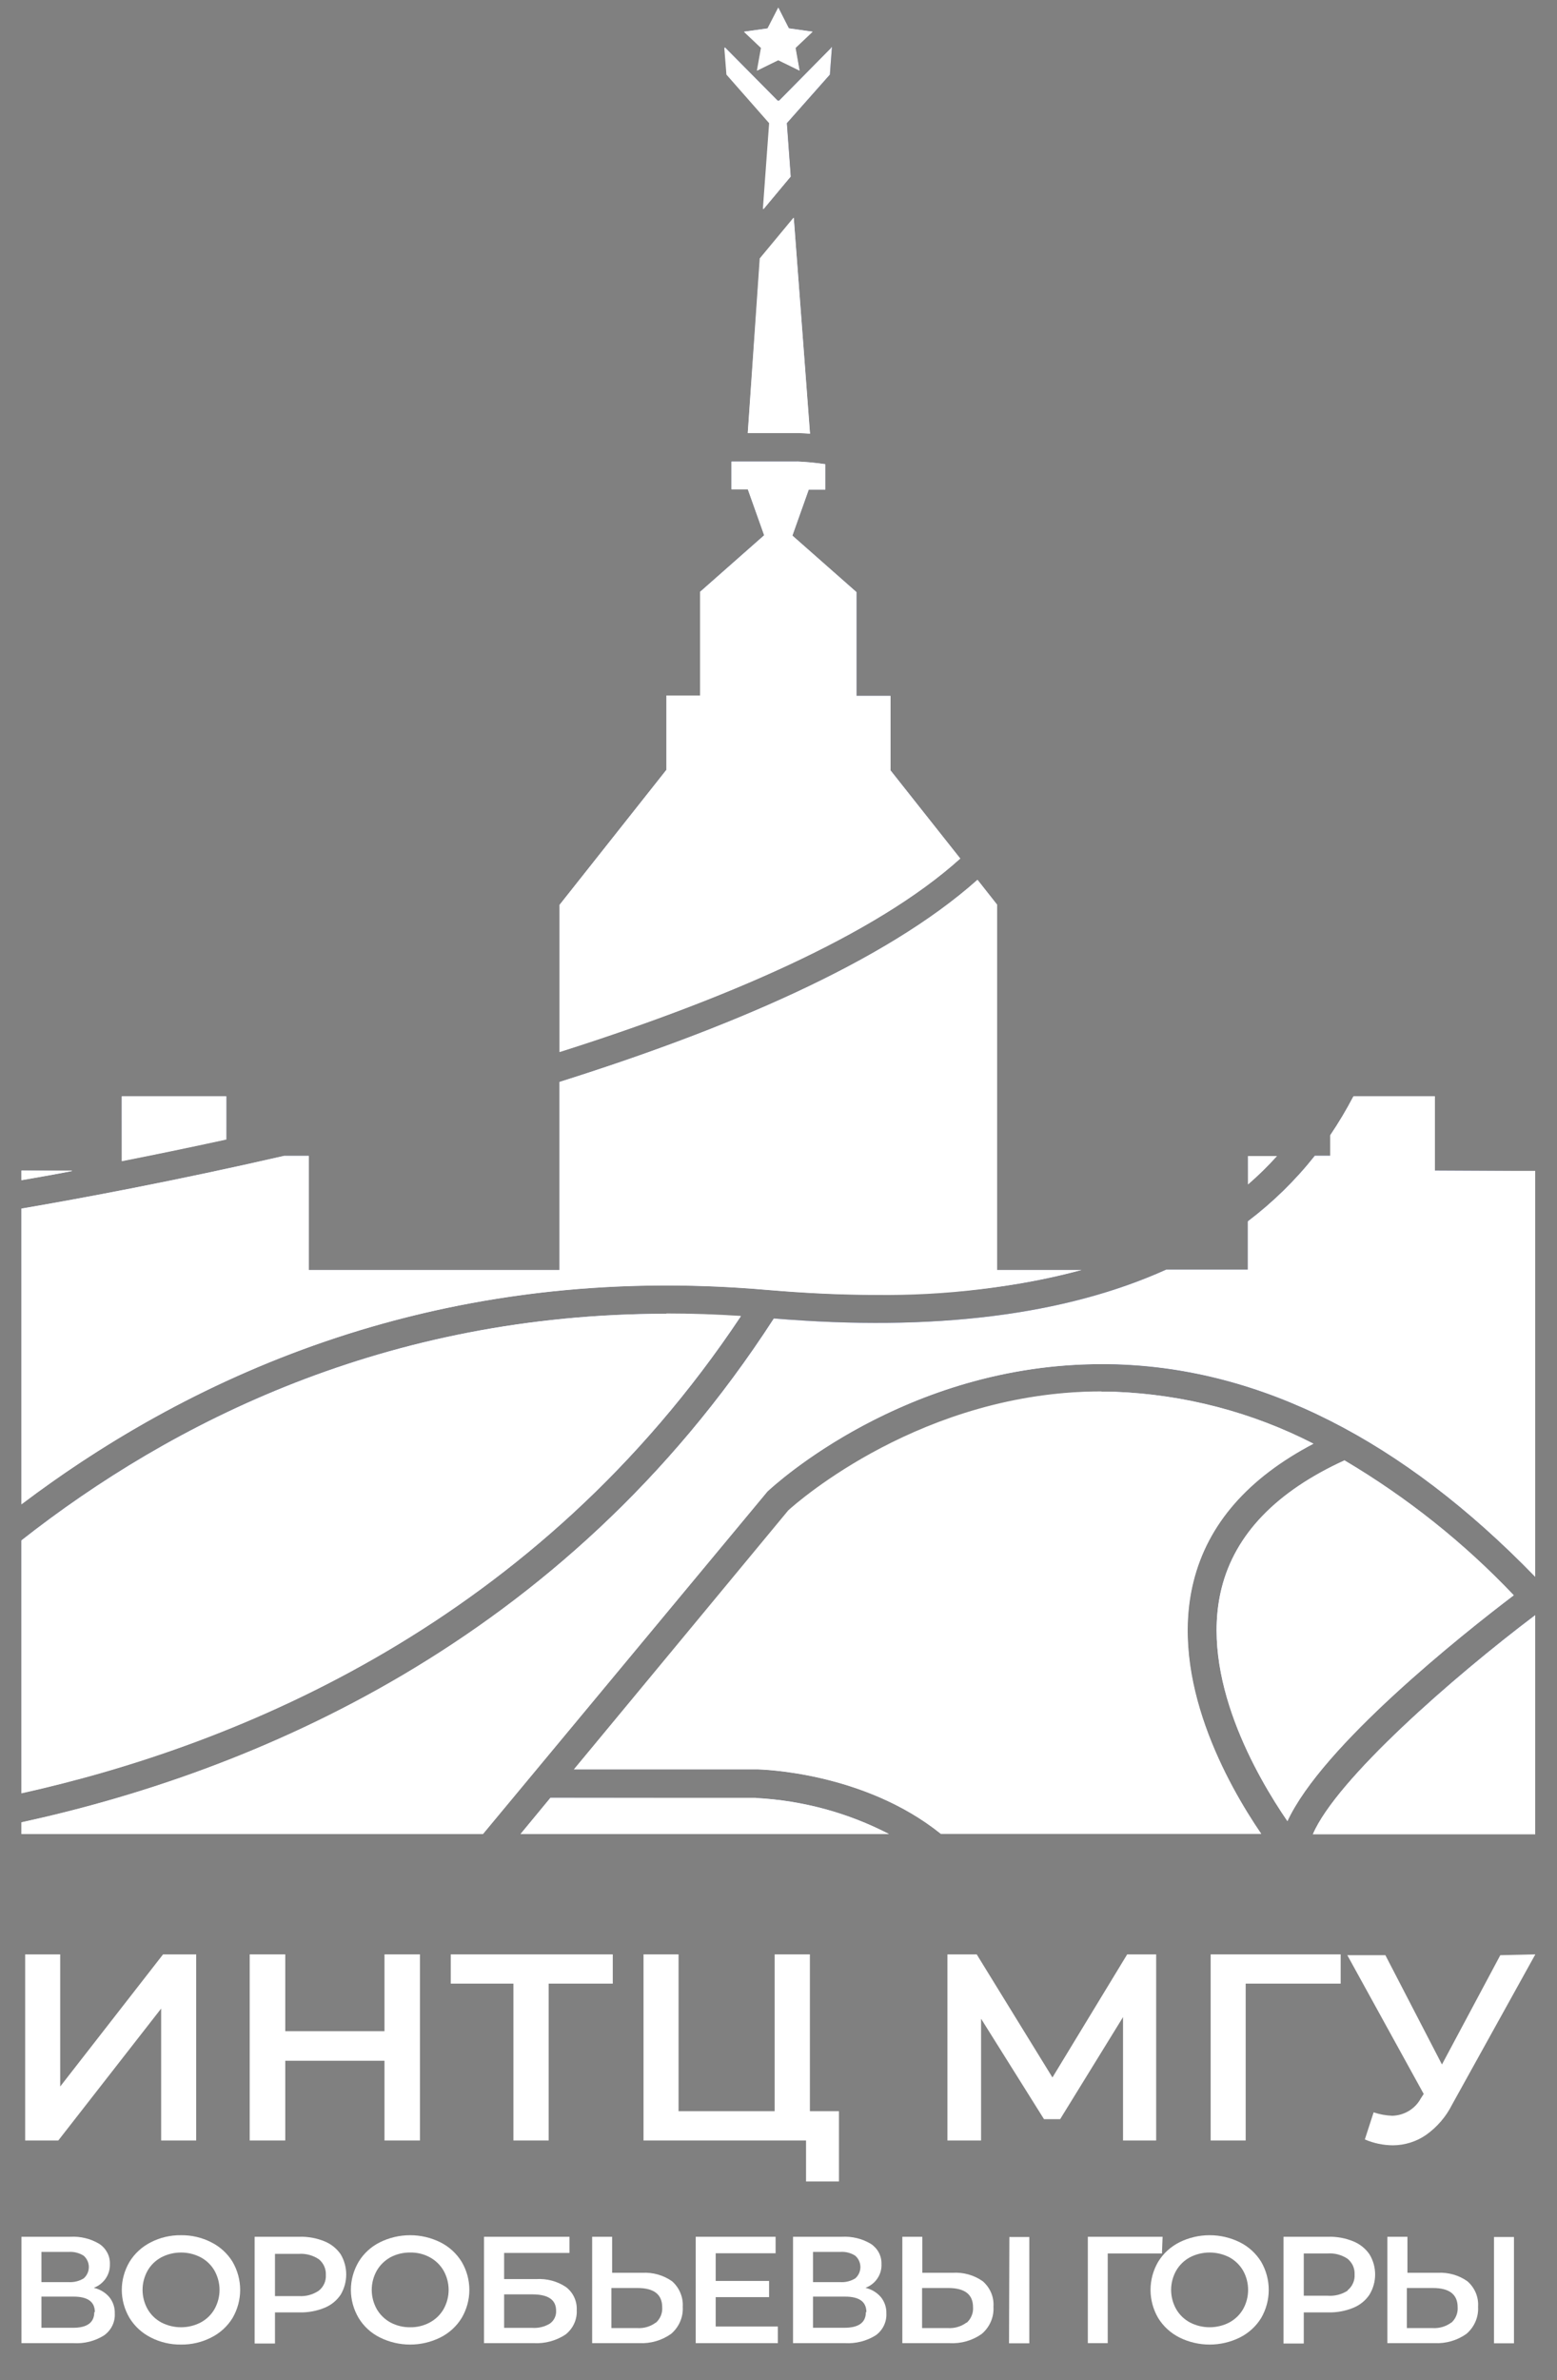 <svg width="36" height="55" viewBox="0 0 36 55" fill="none" xmlns="http://www.w3.org/2000/svg">
<rect x="0" y="0" width="36" height="55" fill="#808080" stroke="none"/>
<g clip-path="url(#clip0_1706_27676)">
<path d="M17.508 1.631L17.997 1.384L18.484 1.631L18.39 1.106L18.785 0.731L18.239 0.655L17.997 0.175L17.753 0.655L17.207 0.731L17.602 1.106L17.508 1.631Z" fill="url(#paint0_linear_1706_27676)"/>
<path d="M17.289 10.006H18.447C18.47 10.006 18.573 10.006 18.729 10.023L18.353 5.036L17.573 5.976L17.289 10.006Z" fill="url(#paint1_linear_1706_27676)"/>
<path d="M20.59 17.797V16.08H19.803V13.682L18.321 12.376L18.699 11.313H19.082V10.726C18.866 10.694 18.648 10.673 18.43 10.664H16.913V11.304H17.291L17.669 12.366L16.187 13.673V16.071H15.407V17.788L12.938 20.905V24.305C16.674 23.125 20.218 21.629 22.203 19.838L20.59 17.797Z" fill="url(#paint2_linear_1706_27676)"/>
<path d="M0.496 27.048V27.271C0.839 27.211 1.237 27.142 1.662 27.06L0.496 27.048Z" fill="url(#paint3_linear_1706_27676)"/>
<path d="M5.232 25.329H2.816V26.828C3.557 26.681 4.365 26.516 5.232 26.326V25.329Z" fill="url(#paint4_linear_1706_27676)"/>
<path d="M17.131 30.415C16.548 30.376 15.972 30.357 15.402 30.357C8.925 30.357 3.974 32.856 0.484 35.599V41.438C5.544 40.316 12.415 37.491 17.131 30.415Z" fill="url(#paint5_linear_1706_27676)"/>
<path d="M29.525 26.712H28.855V27.369C29.092 27.164 29.316 26.944 29.525 26.712Z" fill="url(#paint6_linear_1706_27676)"/>
<path d="M17.8 2.846L17.654 4.837L18.284 4.081L18.193 2.846L19.188 1.724L19.235 1.089L18.015 2.324H17.98L16.758 1.089L16.805 1.724L17.8 2.846Z" fill="url(#paint7_linear_1706_27676)"/>
<path d="M17.745 29.806C20.585 30.045 23.01 29.897 25.008 29.345H23.055V20.905L22.601 20.329C20.452 22.247 16.767 23.794 12.937 25V29.345H7.139V26.708H6.569C4.052 27.285 1.877 27.691 0.496 27.926V34.76C4.477 31.758 10.201 29.144 17.745 29.806Z" fill="url(#paint8_linear_1706_27676)"/>
<path d="M27.59 36.548C27.921 35.215 28.854 34.151 30.366 33.359C28.949 32.632 27.382 32.222 25.78 32.16C21.49 32.036 18.458 34.705 18.231 34.911L13.27 40.884H17.485C17.604 40.884 19.972 40.944 21.752 42.373H29.161C28.373 41.224 27.027 38.822 27.59 36.548Z" fill="url(#paint9_linear_1706_27676)"/>
<path d="M33.177 27.048V25.329H31.296C31.135 25.636 30.957 25.935 30.762 26.223V26.703H30.401C29.953 27.269 29.433 27.778 28.853 28.218V29.336H26.964C24.633 30.388 21.6 30.774 17.891 30.465C13.004 38.021 5.756 40.963 0.496 42.107V42.378H11.167L17.743 34.465C17.876 34.34 21.055 31.386 25.786 31.525C29.164 31.621 32.429 33.275 35.496 36.436V27.06L33.177 27.048Z" fill="url(#paint10_linear_1706_27676)"/>
<path d="M12.727 41.541L12.035 42.378H20.555C19.605 41.886 18.555 41.602 17.48 41.546L12.727 41.541Z" fill="url(#paint11_linear_1706_27676)"/>
<path d="M30.355 42.378H35.497V37.318C33.588 38.757 30.901 41.109 30.355 42.378Z" fill="url(#paint12_linear_1706_27676)"/>
<path d="M35 36.863C33.851 35.652 32.533 34.603 31.086 33.745C29.513 34.465 28.555 35.453 28.244 36.702C27.732 38.759 29.056 41.047 29.767 42.083C30.572 40.34 33.788 37.781 35 36.863Z" fill="url(#paint13_linear_1706_27676)"/>
<path d="M17.508 1.631L17.997 1.384L18.484 1.631L18.39 1.106L18.785 0.731L18.239 0.655L17.997 0.175L17.753 0.655L17.207 0.731L17.602 1.106L17.508 1.631Z" fill="white"/>
<path d="M17.997 0.717L18.019 0.76L18.076 0.873L18.204 0.892H18.254L18.217 0.926L18.125 1.014L18.148 1.139V1.187L18.103 1.163L17.989 1.106L17.873 1.163L17.829 1.187V1.139L17.849 1.014L17.782 0.933L17.738 0.895H17.782L17.91 0.875L17.97 0.763L17.992 0.719M17.992 0.178L17.745 0.657L17.199 0.734L17.594 1.108L17.5 1.633L17.994 1.393L18.488 1.633L18.395 1.108L18.79 0.734L18.239 0.655L17.992 0.175V0.178Z" fill="white"/>
<path d="M17.289 10.007H18.447C18.47 10.007 18.573 10.007 18.729 10.023L18.353 5.036L17.573 5.976L17.289 10.007Z" fill="white"/>
<path d="M18.151 5.662L18.45 9.767H17.536L17.805 6.064L18.143 5.657M18.346 5.031L17.566 5.971L17.289 10.007H18.447C18.47 10.007 18.573 10.007 18.729 10.023L18.353 5.036L18.346 5.031Z" fill="white"/>
<path d="M20.59 17.797V16.08H19.803V13.682L18.321 12.376L18.699 11.313H19.082V10.726C18.866 10.694 18.648 10.673 18.43 10.664H16.913V11.304H17.291L17.669 12.366L16.187 13.673V16.071H15.407V17.788L12.938 20.905V24.305C16.674 23.125 20.218 21.629 22.203 19.838L20.59 17.797Z" fill="white"/>
<path d="M18.43 10.908C18.447 10.908 18.598 10.908 18.837 10.942V11.069H18.526L18.469 11.229L18.089 12.294L18.037 12.443L18.158 12.548L19.556 13.786V16.32H20.343V17.879L20.395 17.943L21.877 19.799C20.176 21.262 17.259 22.677 13.194 23.974V20.986L15.602 17.943L15.654 17.879V16.32H16.442V13.786L17.842 12.548L17.96 12.443L17.909 12.294L17.538 11.229L17.481 11.069H17.16V10.908H18.43ZM18.43 10.668H16.913V11.309H17.291L17.669 12.371L16.187 13.678V16.075H15.407V17.792L12.938 20.91V24.31C16.674 23.125 20.218 21.629 22.203 19.838L20.59 17.807V16.08H19.803V13.682L18.321 12.376L18.699 11.313H19.082V10.726C18.866 10.694 18.648 10.673 18.43 10.664V10.668Z" fill="white"/>
<path d="M0.496 27.048V27.271C0.839 27.211 1.237 27.142 1.662 27.06L0.496 27.048Z" fill="white"/>
<path d="M1.662 27.048H0.496V27.271C0.839 27.211 1.237 27.142 1.662 27.06V27.048Z" fill="white"/>
<path d="M5.232 25.329H2.816V26.828C3.557 26.681 4.365 26.516 5.232 26.326V25.329Z" fill="white"/>
<path d="M4.985 25.569V26.134C4.352 26.271 3.708 26.405 3.063 26.532V25.573H4.985M5.232 25.334H2.816V26.832C3.557 26.686 4.365 26.52 5.232 26.331V25.329V25.334Z" fill="white"/>
<path d="M17.131 30.415C16.548 30.376 15.972 30.357 15.402 30.357C8.925 30.357 3.974 32.856 0.484 35.599V41.438C5.544 40.316 12.415 37.491 17.131 30.415Z" fill="white"/>
<path d="M15.414 30.597C15.836 30.597 16.264 30.597 16.689 30.631C12.103 37.277 5.563 40.013 0.743 41.136V35.714C5.099 32.319 10.036 30.597 15.414 30.597ZM15.414 30.357C8.937 30.357 3.985 32.856 0.496 35.599V41.438C5.544 40.316 12.414 37.491 17.131 30.407C16.548 30.369 15.972 30.35 15.402 30.35L15.414 30.357Z" fill="white"/>
<path d="M29.525 26.712H28.855V27.369C29.092 27.164 29.316 26.944 29.525 26.712Z" fill="white"/>
<path d="M29.525 26.712H28.855V27.369C29.092 27.164 29.316 26.944 29.525 26.712Z" fill="white"/>
<path d="M17.8 2.846L17.654 4.837L18.284 4.081L18.193 2.846L19.188 1.724L19.235 1.089L18.015 2.324H17.98L16.758 1.089L16.805 1.724L17.8 2.846Z" fill="white"/>
<path d="M18.122 2.573L18.006 2.703L17.872 2.573H18.119M17.996 3.561L18.03 4.012L17.959 4.1L17.998 3.559M19.233 1.098L18.015 2.333H17.981L16.746 1.098L16.796 1.724L17.783 2.846L17.638 4.837L18.277 4.081L18.186 2.846L19.174 1.724L19.218 1.089L19.233 1.098Z" fill="white"/>
<path d="M17.745 29.806C20.585 30.045 23.01 29.897 25.008 29.345H23.055V20.905L22.601 20.329C20.452 22.247 16.767 23.794 12.937 25V29.345H7.139V26.708H6.569C4.052 27.285 1.877 27.691 0.496 27.926V34.76C4.477 31.758 10.201 29.144 17.745 29.806Z" fill="white"/>
<path d="M22.566 20.679L22.813 20.986V29.53C21.964 29.633 21.11 29.684 20.254 29.681C19.469 29.681 18.634 29.642 17.785 29.566C16.997 29.496 16.204 29.463 15.429 29.463C14.654 29.463 13.947 29.494 13.207 29.559V25.175C17.528 23.801 20.682 22.298 22.591 20.679M6.892 26.952V29.59H12.9C8.48 30.033 4.272 31.657 0.743 34.28V28.13C2.133 27.89 4.218 27.499 6.596 26.952H6.892ZM22.601 20.329C20.452 22.247 16.767 23.794 12.937 25V29.345H7.139V26.708H6.569C4.052 27.285 1.877 27.691 0.496 27.926V34.76C4.055 32.067 9.011 29.703 15.412 29.703C16.169 29.703 16.947 29.737 17.745 29.806C18.62 29.882 19.454 29.921 20.25 29.921C21.855 29.942 23.457 29.749 25.008 29.345H23.055V20.905L22.601 20.329Z" fill="white"/>
<path d="M27.59 36.549C27.921 35.215 28.854 34.151 30.366 33.359C28.949 32.632 27.382 32.222 25.78 32.16C21.49 32.036 18.458 34.705 18.231 34.911L13.27 40.884H17.485C17.604 40.884 19.972 40.944 21.752 42.373H29.161C28.373 41.224 27.027 38.822 27.59 36.549Z" fill="white"/>
<path d="M25.471 32.403H25.773C27.181 32.452 28.565 32.778 29.84 33.362C28.501 34.16 27.664 35.206 27.351 36.479C26.825 38.603 27.874 40.795 28.704 42.121H21.839C19.996 40.682 17.591 40.634 17.485 40.632H13.781L18.406 35.062C18.653 34.848 21.495 32.391 25.466 32.391M25.466 32.151C21.342 32.151 18.448 34.697 18.226 34.899L13.27 40.884H17.485C17.604 40.884 19.972 40.944 21.752 42.373H29.161C28.378 41.224 27.032 38.822 27.595 36.548C27.926 35.215 28.859 34.151 30.371 33.359C28.954 32.631 27.387 32.222 25.785 32.16H25.476L25.466 32.151Z" fill="white"/>
<path d="M33.177 27.048V25.329H31.296C31.135 25.636 30.957 25.935 30.762 26.223V26.703H30.401C29.953 27.269 29.433 27.778 28.853 28.218V29.336H26.964C24.633 30.388 21.6 30.774 17.891 30.465C13.004 38.021 5.756 40.963 0.496 42.107V42.378H11.167L17.743 34.465C17.876 34.34 21.055 31.386 25.786 31.525C29.164 31.621 32.429 33.275 35.496 36.436V27.06L33.177 27.048Z" fill="white"/>
<path d="M32.93 25.569V27.288H35.249V35.829C32.259 32.899 29.075 31.367 25.794 31.273H25.465C20.82 31.273 17.701 34.163 17.563 34.285H17.55L11.048 42.138H1.447C6.608 40.862 13.36 37.841 18.022 30.731C18.793 30.791 19.543 30.82 20.245 30.82C22.897 30.82 25.183 30.405 27.006 29.59H29.088V28.348C29.614 27.938 30.091 27.471 30.51 26.957H31.004V26.3C31.155 26.075 31.298 25.837 31.441 25.581H32.923M33.17 25.341H31.288C31.128 25.648 30.949 25.947 30.755 26.235V26.715H30.401C29.953 27.281 29.433 27.79 28.853 28.23V29.348H26.964C25.153 30.165 22.917 30.575 20.257 30.578C19.501 30.578 18.713 30.544 17.891 30.477C13.004 38.021 5.756 40.963 0.496 42.107V42.378H11.167L17.743 34.465C17.874 34.342 20.911 31.52 25.465 31.52H25.786C29.164 31.616 32.429 33.27 35.496 36.431V27.055H33.177V25.329L33.17 25.341Z" fill="white"/>
<path d="M12.727 41.541L12.035 42.378H20.555C19.605 41.886 18.555 41.602 17.48 41.546L12.727 41.541Z" fill="white"/>
<path d="M17.475 41.781C18.121 41.816 18.759 41.936 19.372 42.138H12.551L12.848 41.781H17.475ZM17.475 41.541H12.727L12.035 42.378H20.555C19.605 41.886 18.555 41.602 17.48 41.546L17.475 41.541Z" fill="white"/>
<path d="M30.355 42.378H35.497V37.318C33.588 38.757 30.901 41.109 30.355 42.378Z" fill="white"/>
<path d="M35.25 37.822V42.138H30.761C31.467 41.011 33.445 39.22 35.25 37.822ZM35.497 37.325C33.593 38.764 30.901 41.121 30.355 42.385H35.497V37.325Z" fill="white"/>
<path d="M35 36.863C33.851 35.652 32.533 34.603 31.086 33.746C29.513 34.465 28.555 35.453 28.244 36.702C27.732 38.76 29.056 41.047 29.767 42.083C30.572 40.34 33.788 37.781 35 36.863Z" fill="white"/>
<path d="M31.071 34.016C32.379 34.803 33.576 35.751 34.632 36.836C33.316 37.85 30.735 39.953 29.745 41.603C29.078 40.55 28.041 38.536 28.483 36.755C28.767 35.616 29.636 34.695 31.071 34.016ZM31.086 33.743C29.513 34.462 28.555 35.45 28.244 36.7C27.732 38.757 29.056 41.044 29.767 42.08C30.572 40.34 33.788 37.781 35 36.86C33.851 35.649 32.533 34.6 31.086 33.743Z" fill="white"/>
<path d="M0.582 45.159H1.392V48.212L3.77 45.159H4.536V49.459H3.726V46.411L1.348 49.459H0.582V45.159Z" fill="white"/>
<path d="M9.71 45.159V49.459H8.89V47.617H6.596V49.459H5.773V45.159H6.596V46.934H8.89V45.159H9.71Z" fill="white"/>
<path d="M14.168 45.835H12.686V49.459H11.871V45.835H10.422V45.159H14.168V45.835Z" fill="white"/>
<path d="M19.398 48.782V50.406H18.637V49.459H14.879V45.159H15.689V48.782H17.911V45.159H18.726V48.782H19.398Z" fill="white"/>
<path d="M25.966 49.459V46.608L24.512 48.967H24.139L22.684 46.646V49.459H21.906V45.159H22.583L24.334 48.003L26.062 45.159H26.732V49.459H25.966Z" fill="white"/>
<path d="M30.998 45.835H28.802V49.459H27.992V45.159H30.998V45.835Z" fill="white"/>
<path d="M35.499 45.159L33.575 48.629C33.436 48.907 33.229 49.149 32.972 49.331C32.749 49.485 32.483 49.569 32.209 49.571C31.985 49.57 31.762 49.524 31.557 49.435L31.76 48.809C31.898 48.856 32.043 48.882 32.19 48.888C32.326 48.885 32.459 48.846 32.575 48.776C32.691 48.706 32.786 48.607 32.849 48.49L32.918 48.384L31.152 45.178H32.032L33.34 47.703L34.689 45.178L35.499 45.159Z" fill="white"/>
<path d="M2.528 53.079C2.615 53.187 2.659 53.322 2.654 53.458C2.659 53.555 2.639 53.652 2.596 53.74C2.553 53.828 2.488 53.904 2.407 53.962C2.197 54.095 1.947 54.158 1.696 54.142H0.496V51.684H1.627C1.861 51.671 2.094 51.728 2.294 51.847C2.373 51.898 2.436 51.968 2.48 52.05C2.523 52.131 2.544 52.222 2.541 52.314C2.545 52.432 2.512 52.548 2.445 52.647C2.378 52.745 2.281 52.821 2.168 52.864C2.309 52.895 2.436 52.971 2.528 53.079ZM0.958 52.732H1.588C1.71 52.739 1.832 52.709 1.936 52.645C1.973 52.612 2.003 52.572 2.023 52.527C2.044 52.482 2.054 52.433 2.054 52.384C2.054 52.335 2.044 52.286 2.023 52.241C2.003 52.196 1.973 52.156 1.936 52.123C1.833 52.057 1.711 52.026 1.588 52.034H0.958V52.732ZM2.193 53.425C2.193 53.185 2.027 53.067 1.699 53.067H0.958V53.787H1.681C2.015 53.789 2.18 53.667 2.18 53.425H2.193Z" fill="white"/>
<path d="M3.488 54.012C3.283 53.909 3.112 53.752 2.994 53.559C2.878 53.362 2.816 53.139 2.816 52.911C2.816 52.684 2.878 52.461 2.994 52.264C3.112 52.071 3.283 51.914 3.488 51.811C3.703 51.701 3.942 51.645 4.185 51.648C4.428 51.645 4.668 51.701 4.883 51.811C5.088 51.913 5.259 52.07 5.377 52.262C5.492 52.46 5.553 52.684 5.553 52.911C5.553 53.139 5.492 53.363 5.377 53.561C5.259 53.753 5.088 53.91 4.883 54.012C4.668 54.122 4.428 54.178 4.185 54.175C3.942 54.178 3.703 54.122 3.488 54.012ZM4.641 53.664C4.775 53.592 4.886 53.485 4.96 53.355C5.036 53.219 5.076 53.066 5.076 52.911C5.076 52.757 5.036 52.604 4.96 52.468C4.886 52.338 4.775 52.231 4.641 52.159C4.501 52.086 4.345 52.048 4.186 52.048C4.027 52.048 3.87 52.086 3.73 52.159C3.596 52.231 3.486 52.338 3.412 52.468C3.336 52.604 3.296 52.757 3.296 52.911C3.296 53.066 3.336 53.219 3.412 53.355C3.486 53.485 3.596 53.592 3.73 53.664C3.87 53.737 4.027 53.775 4.186 53.775C4.345 53.775 4.501 53.737 4.641 53.664Z" fill="white"/>
<path d="M7.502 51.789C7.655 51.851 7.785 51.955 7.877 52.089C7.961 52.231 8.005 52.392 8.005 52.555C8.005 52.719 7.961 52.88 7.877 53.022C7.786 53.158 7.656 53.264 7.502 53.326C7.32 53.4 7.125 53.436 6.929 53.432H6.358V54.151H5.887V51.684H6.929C7.125 51.679 7.321 51.715 7.502 51.789ZM7.373 52.928C7.427 52.884 7.47 52.829 7.498 52.766C7.526 52.703 7.538 52.635 7.534 52.566C7.537 52.498 7.525 52.43 7.497 52.367C7.469 52.304 7.427 52.248 7.373 52.204C7.237 52.112 7.072 52.068 6.907 52.079H6.358V53.055H6.914C7.078 53.065 7.239 53.02 7.373 52.928Z" fill="white"/>
<path d="M8.785 54.012C8.579 53.91 8.408 53.753 8.291 53.559C8.175 53.362 8.113 53.139 8.113 52.911C8.113 52.684 8.175 52.461 8.291 52.264C8.408 52.07 8.579 51.913 8.785 51.811C9.001 51.704 9.24 51.648 9.483 51.648C9.725 51.648 9.964 51.704 10.18 51.811C10.385 51.913 10.556 52.07 10.674 52.262C10.791 52.459 10.852 52.684 10.852 52.911C10.852 53.139 10.791 53.363 10.674 53.561C10.556 53.753 10.385 53.91 10.18 54.012C9.964 54.119 9.725 54.175 9.483 54.175C9.24 54.175 9.001 54.119 8.785 54.012ZM9.938 53.664C10.072 53.592 10.182 53.485 10.257 53.355C10.333 53.219 10.373 53.066 10.373 52.911C10.373 52.757 10.333 52.604 10.257 52.468C10.182 52.338 10.072 52.231 9.938 52.158C9.8 52.083 9.643 52.045 9.484 52.048C9.324 52.046 9.167 52.084 9.027 52.158C8.895 52.232 8.785 52.339 8.711 52.468C8.635 52.604 8.595 52.757 8.595 52.911C8.595 53.066 8.635 53.219 8.711 53.355C8.785 53.484 8.895 53.591 9.027 53.664C9.167 53.739 9.324 53.777 9.484 53.775C9.643 53.778 9.8 53.739 9.938 53.664Z" fill="white"/>
<path d="M11.191 51.684H13.167V52.058H11.656V52.662H12.396C12.642 52.646 12.886 52.711 13.088 52.847C13.17 52.91 13.235 52.991 13.278 53.084C13.32 53.176 13.34 53.278 13.335 53.379C13.341 53.486 13.32 53.593 13.275 53.691C13.23 53.789 13.162 53.875 13.076 53.943C12.858 54.087 12.598 54.157 12.335 54.142H11.191V51.684ZM12.305 53.789C12.45 53.799 12.595 53.764 12.717 53.688C12.764 53.654 12.801 53.609 12.825 53.558C12.85 53.506 12.861 53.45 12.858 53.394C12.858 53.139 12.676 53.015 12.305 53.015H11.656V53.789H12.305Z" fill="white"/>
<path d="M15.539 52.712C15.623 52.786 15.689 52.878 15.731 52.98C15.774 53.082 15.793 53.192 15.786 53.302C15.793 53.419 15.773 53.536 15.726 53.644C15.68 53.752 15.609 53.848 15.519 53.926C15.305 54.079 15.043 54.155 14.778 54.142H13.691V51.684H14.153V52.516H14.854C15.099 52.503 15.341 52.573 15.539 52.712ZM15.163 53.672C15.214 53.626 15.254 53.571 15.28 53.508C15.305 53.446 15.316 53.379 15.311 53.312C15.311 53.017 15.121 52.868 14.741 52.868H14.136V53.794H14.741C14.893 53.802 15.043 53.757 15.163 53.667V53.672Z" fill="white"/>
<path d="M17.985 53.758V54.142H16.086V51.684H17.933V52.065H16.548V52.705H17.782V53.079H16.548V53.758H17.985Z" fill="white"/>
<path d="M20.368 53.079C20.455 53.188 20.499 53.322 20.494 53.458C20.499 53.555 20.478 53.652 20.435 53.74C20.392 53.828 20.328 53.904 20.247 53.962C20.035 54.094 19.785 54.157 19.534 54.142H18.336V51.684H19.467C19.701 51.671 19.934 51.728 20.134 51.847C20.212 51.898 20.276 51.968 20.32 52.05C20.363 52.131 20.384 52.223 20.381 52.314C20.387 52.432 20.354 52.549 20.287 52.647C20.221 52.746 20.124 52.822 20.01 52.864C20.151 52.896 20.276 52.972 20.368 53.079ZM18.798 52.732H19.427C19.55 52.74 19.672 52.709 19.776 52.645C19.813 52.612 19.843 52.572 19.863 52.527C19.883 52.482 19.894 52.433 19.894 52.384C19.894 52.335 19.883 52.286 19.863 52.241C19.843 52.196 19.813 52.156 19.776 52.123C19.673 52.056 19.55 52.025 19.427 52.034H18.798V52.732ZM20.032 53.425C20.032 53.185 19.867 53.067 19.539 53.067H18.798V53.787H19.511C19.855 53.789 20.02 53.667 20.02 53.425H20.032Z" fill="white"/>
<path d="M22.723 52.712C22.808 52.786 22.874 52.877 22.917 52.979C22.96 53.082 22.978 53.192 22.97 53.302C22.977 53.419 22.957 53.536 22.91 53.644C22.864 53.752 22.793 53.848 22.703 53.926C22.486 54.082 22.219 54.158 21.95 54.142H20.863V51.684H21.325V52.516H22.026C22.275 52.5 22.522 52.57 22.723 52.712ZM22.35 53.672C22.401 53.626 22.441 53.571 22.466 53.508C22.492 53.446 22.503 53.379 22.498 53.312C22.498 53.017 22.308 52.868 21.925 52.868H21.32V53.794H21.923C22.075 53.802 22.226 53.757 22.347 53.667L22.35 53.672ZM23.338 51.689H23.799V54.146H23.33L23.338 51.689Z" fill="white"/>
<path d="M26.866 52.07H25.612V54.142H25.152V51.684H26.881L26.866 52.07Z" fill="white"/>
<path d="M27.271 54.012C27.066 53.909 26.895 53.752 26.777 53.559C26.662 53.361 26.602 53.138 26.602 52.911C26.602 52.685 26.662 52.462 26.777 52.264C26.895 52.071 27.066 51.914 27.271 51.811C27.487 51.704 27.726 51.648 27.968 51.648C28.211 51.648 28.45 51.704 28.666 51.811C28.871 51.913 29.042 52.07 29.16 52.262C29.275 52.46 29.335 52.684 29.335 52.911C29.335 53.139 29.275 53.363 29.16 53.561C29.042 53.753 28.871 53.91 28.666 54.012C28.45 54.119 28.211 54.175 27.968 54.175C27.726 54.175 27.487 54.119 27.271 54.012ZM28.424 53.664C28.558 53.592 28.668 53.485 28.743 53.355C28.819 53.219 28.858 53.066 28.858 52.911C28.858 52.757 28.819 52.604 28.743 52.468C28.668 52.338 28.558 52.231 28.424 52.158C28.284 52.086 28.127 52.048 27.968 52.048C27.809 52.048 27.653 52.086 27.513 52.158C27.379 52.231 27.269 52.338 27.194 52.468C27.118 52.604 27.078 52.757 27.078 52.911C27.078 53.066 27.118 53.219 27.194 53.355C27.269 53.485 27.379 53.592 27.513 53.664C27.653 53.737 27.809 53.775 27.968 53.775C28.127 53.775 28.284 53.737 28.424 53.664Z" fill="white"/>
<path d="M31.288 51.789C31.441 51.851 31.572 51.955 31.664 52.089C31.75 52.23 31.795 52.391 31.795 52.555C31.795 52.719 31.75 52.88 31.664 53.022C31.573 53.158 31.442 53.264 31.288 53.326C31.107 53.4 30.912 53.436 30.715 53.432H30.145V54.151H29.676V51.684H30.715C30.912 51.679 31.107 51.715 31.288 51.789ZM31.16 52.919C31.214 52.875 31.257 52.819 31.284 52.756C31.312 52.693 31.325 52.625 31.32 52.557C31.324 52.488 31.311 52.42 31.284 52.357C31.256 52.295 31.213 52.239 31.16 52.194C31.024 52.102 30.859 52.058 30.693 52.07H30.145V53.046H30.693C30.858 53.059 31.023 53.018 31.16 52.928V52.919Z" fill="white"/>
<path d="M33.928 52.712C34.013 52.786 34.079 52.877 34.122 52.979C34.165 53.082 34.183 53.192 34.175 53.302C34.182 53.419 34.162 53.536 34.115 53.644C34.069 53.752 33.998 53.848 33.908 53.926C33.694 54.079 33.432 54.155 33.167 54.142H32.078V51.684H32.542V52.516H33.244C33.488 52.503 33.73 52.572 33.928 52.712ZM33.555 53.672C33.606 53.626 33.646 53.571 33.671 53.508C33.697 53.446 33.708 53.379 33.703 53.312C33.703 53.017 33.513 52.868 33.13 52.868H32.528V53.794H33.13C33.283 53.802 33.433 53.757 33.555 53.667V53.672ZM34.543 51.689H35.005V54.146H34.543V51.689Z" fill="white"/>
</g>
<defs>
<linearGradient id="paint0_linear_1706_27676" x1="17.997" y1="0.487" x2="17.997" y2="1.811" gradientUnits="userSpaceOnUse">
<stop offset="0.15" stop-color="#2A3C90"/>
<stop offset="0.62" stop-color="#252351"/>
<stop offset="1" stop-color="#110E23"/>
</linearGradient>
<linearGradient id="paint1_linear_1706_27676" x1="17.998" y1="6.105" x2="17.998" y2="10.644" gradientUnits="userSpaceOnUse">
<stop offset="0.15" stop-color="#2A3C90"/>
<stop offset="0.62" stop-color="#252351"/>
<stop offset="1" stop-color="#110E23"/>
</linearGradient>
<linearGradient id="paint2_linear_1706_27676" x1="17.57" y1="13.589" x2="17.57" y2="25.986" gradientUnits="userSpaceOnUse">
<stop offset="0.15" stop-color="#2A3C90"/>
<stop offset="0.62" stop-color="#252351"/>
<stop offset="1" stop-color="#110E23"/>
</linearGradient>
<linearGradient id="paint3_linear_1706_27676" x1="1.079" y1="27.094" x2="1.079" y2="27.285" gradientUnits="userSpaceOnUse">
<stop offset="0.15" stop-color="#2A3C90"/>
<stop offset="0.62" stop-color="#252351"/>
<stop offset="1" stop-color="#110E23"/>
</linearGradient>
<linearGradient id="paint4_linear_1706_27676" x1="4.024" y1="25.65" x2="4.024" y2="27.012" gradientUnits="userSpaceOnUse">
<stop offset="0.15" stop-color="#2A3C90"/>
<stop offset="0.62" stop-color="#252351"/>
<stop offset="1" stop-color="#110E23"/>
</linearGradient>
<linearGradient id="paint5_linear_1706_27676" x1="8.814" y1="32.731" x2="8.814" y2="42.804" gradientUnits="userSpaceOnUse">
<stop offset="0.15" stop-color="#2A3C90"/>
<stop offset="0.62" stop-color="#252351"/>
<stop offset="1" stop-color="#110E23"/>
</linearGradient>
<linearGradient id="paint6_linear_1706_27676" x1="29.191" y1="26.854" x2="29.191" y2="27.448" gradientUnits="userSpaceOnUse">
<stop offset="0.15" stop-color="#2A3C90"/>
<stop offset="0.62" stop-color="#252351"/>
<stop offset="1" stop-color="#110E23"/>
</linearGradient>
<linearGradient id="paint7_linear_1706_27676" x1="17.997" y1="1.892" x2="17.997" y2="5.297" gradientUnits="userSpaceOnUse">
<stop offset="0.15" stop-color="#2A3C90"/>
<stop offset="0.62" stop-color="#252351"/>
<stop offset="1" stop-color="#110E23"/>
</linearGradient>
<linearGradient id="paint8_linear_1706_27676" x1="12.752" y1="23.422" x2="12.752" y2="36.544" gradientUnits="userSpaceOnUse">
<stop offset="0.15" stop-color="#2A3C90"/>
<stop offset="0.62" stop-color="#252351"/>
<stop offset="1" stop-color="#110E23"/>
</linearGradient>
<linearGradient id="paint9_linear_1706_27676" x1="21.819" y1="34.35" x2="21.819" y2="43.629" gradientUnits="userSpaceOnUse">
<stop offset="0.15" stop-color="#2A3C90"/>
<stop offset="0.62" stop-color="#252351"/>
<stop offset="1" stop-color="#110E23"/>
</linearGradient>
<linearGradient id="paint10_linear_1706_27676" x1="17.997" y1="28.981" x2="17.997" y2="44.473" gradientUnits="userSpaceOnUse">
<stop offset="0.15" stop-color="#2A3C90"/>
<stop offset="0.62" stop-color="#252351"/>
<stop offset="1" stop-color="#110E23"/>
</linearGradient>
<linearGradient id="paint11_linear_1706_27676" x1="16.295" y1="41.718" x2="16.295" y2="42.474" gradientUnits="userSpaceOnUse">
<stop offset="0.15" stop-color="#2A3C90"/>
<stop offset="0.62" stop-color="#252351"/>
<stop offset="1" stop-color="#110E23"/>
</linearGradient>
<linearGradient id="paint12_linear_1706_27676" x1="32.926" y1="38.397" x2="32.926" y2="42.996" gradientUnits="userSpaceOnUse">
<stop offset="0.15" stop-color="#2A3C90"/>
<stop offset="0.62" stop-color="#252351"/>
<stop offset="1" stop-color="#110E23"/>
</linearGradient>
<linearGradient id="paint13_linear_1706_27676" x1="31.565" y1="35.529" x2="31.565" y2="43.109" gradientUnits="userSpaceOnUse">
<stop offset="0.15" stop-color="#2A3C90"/>
<stop offset="0.62" stop-color="#252351"/>
<stop offset="1" stop-color="#110E23"/>
</linearGradient>
<clipPath id="clip0_1706_27676">
<rect width="35" height="54" fill="white" transform="translate(0.496 0.175)"/>
</clipPath>
</defs>
</svg>
